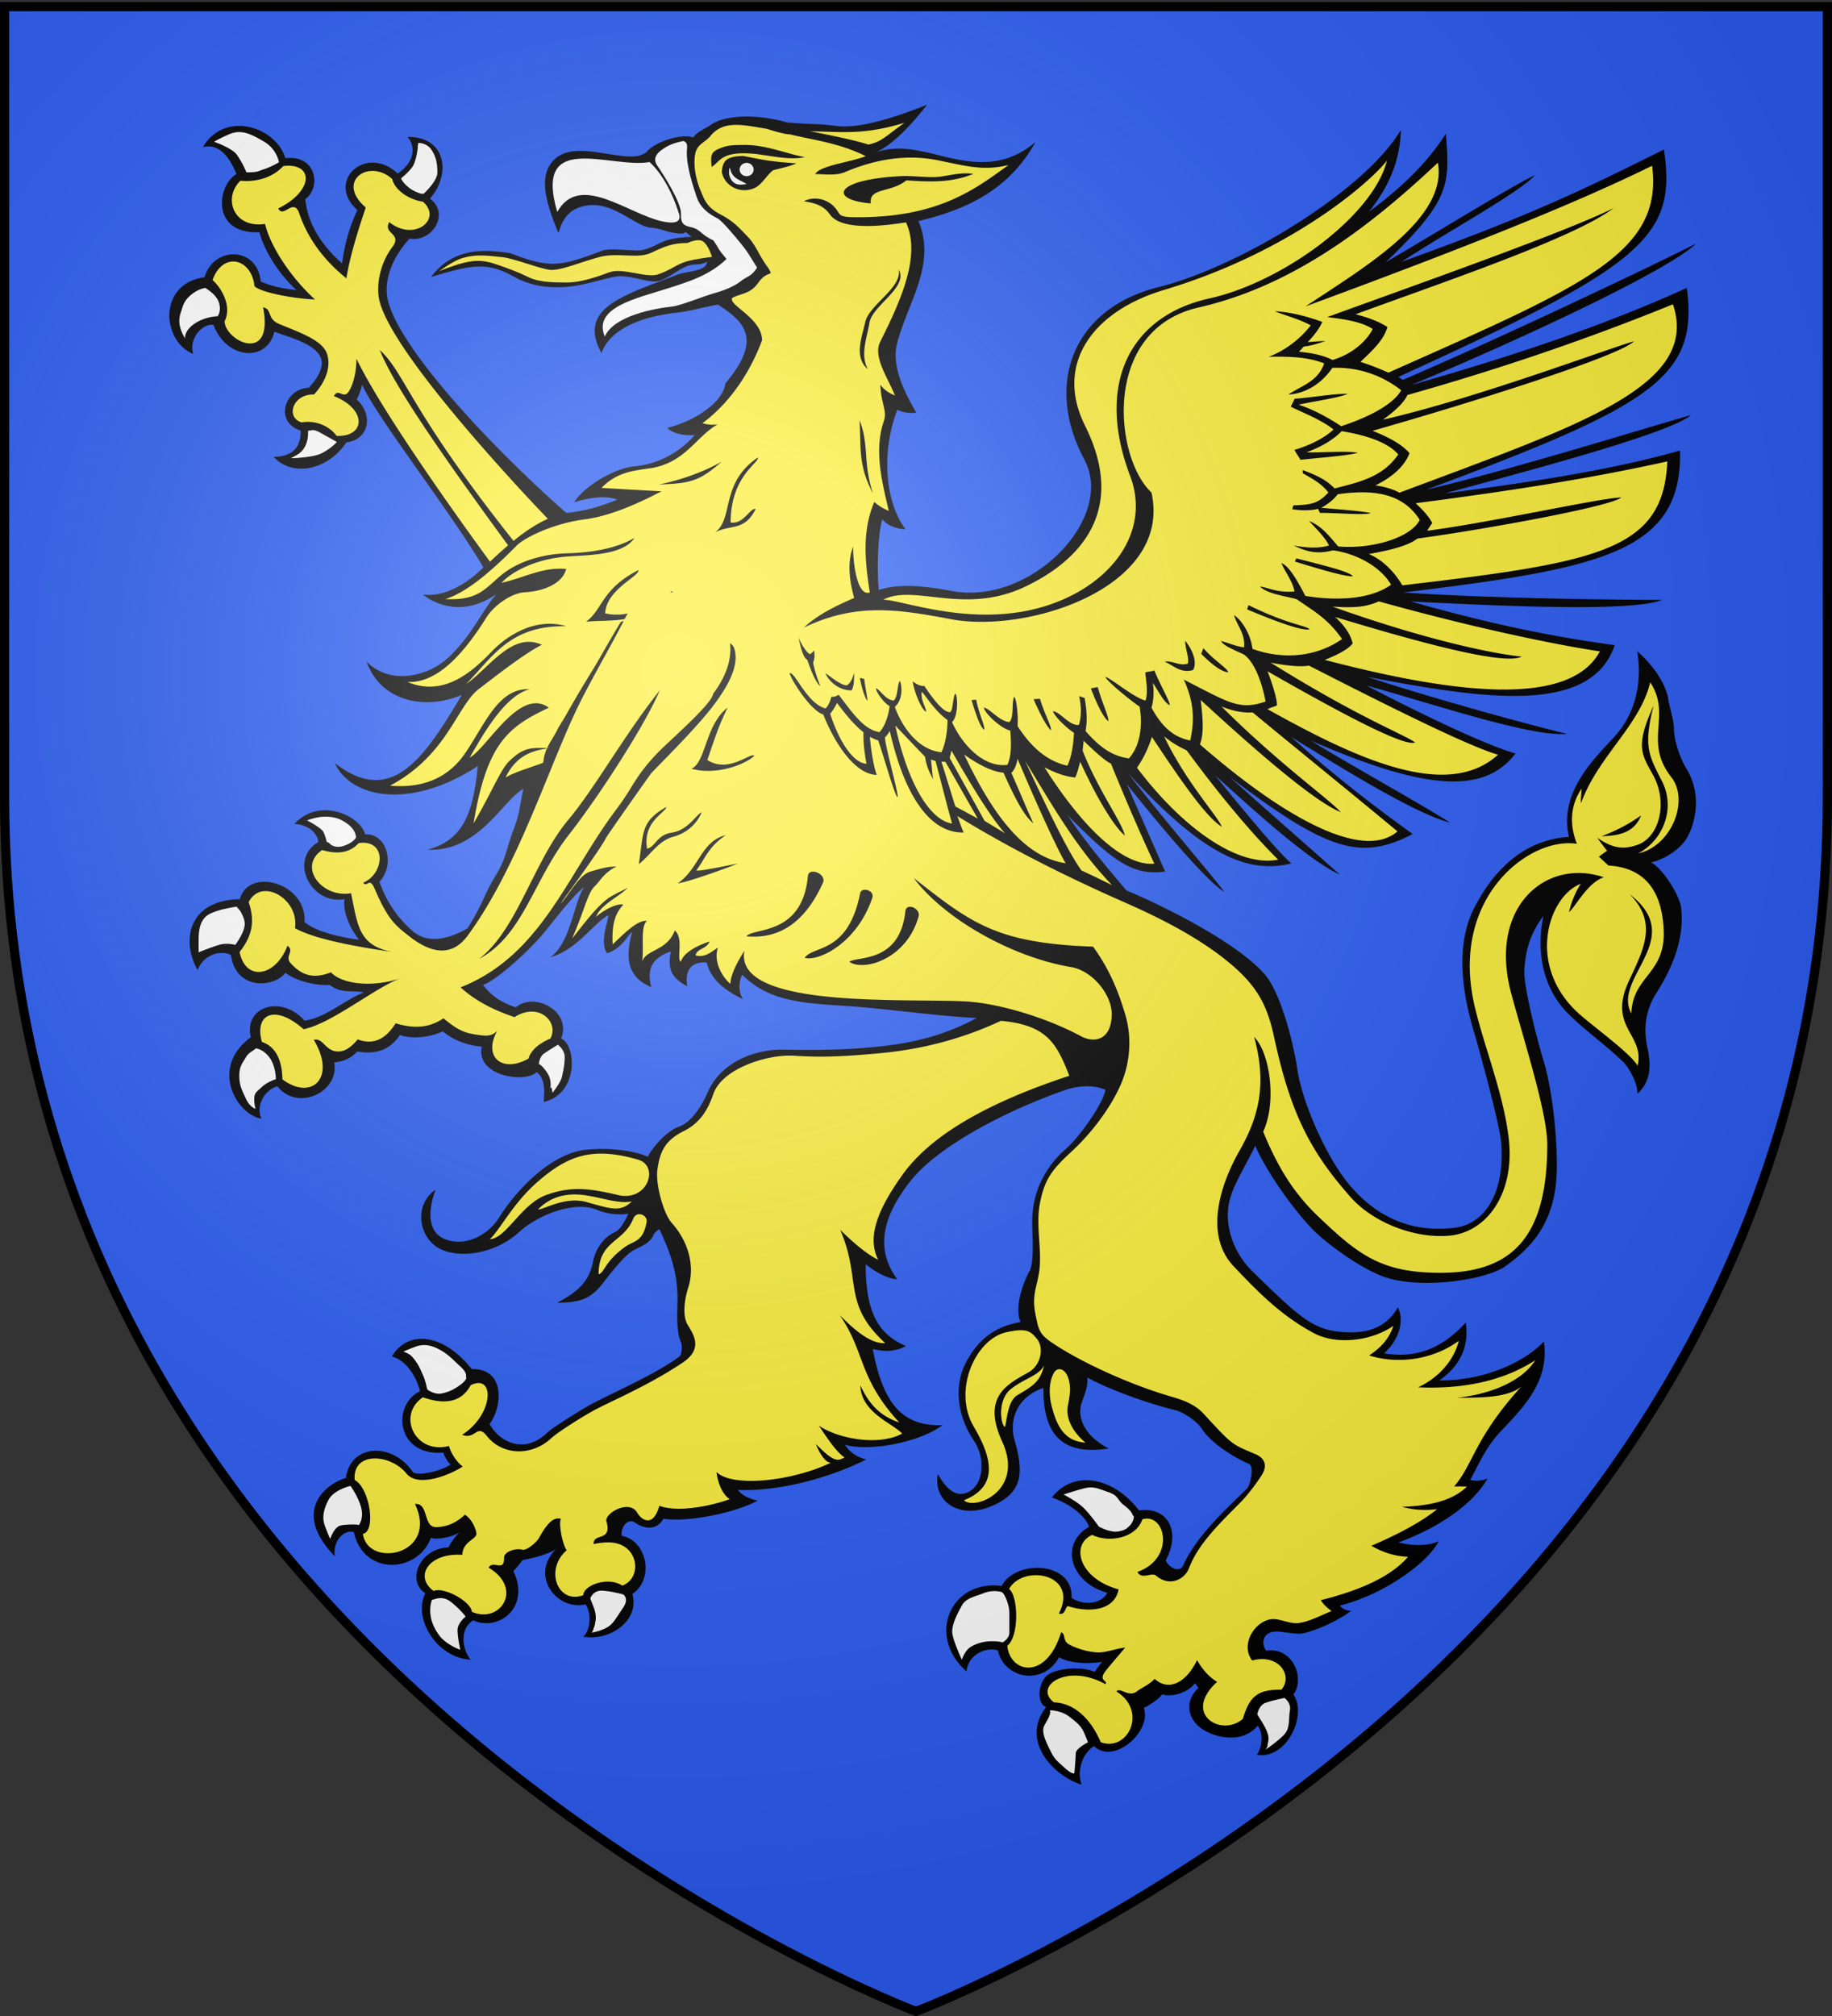 <svg xmlns="http://www.w3.org/2000/svg" xmlns:xlink="http://www.w3.org/1999/xlink" width="600" height="660" version="1.0"><rect width="100%" height="100%" fill="#333333" stroke="none"/><defs><radialGradient xlink:href="#a" id="b" cx="221.445" cy="226.331" r="300" fx="221.445" fy="226.331" gradientTransform="matrix(1.353 0 0 1.349 -77.63 -85.747)" gradientUnits="userSpaceOnUse"/><linearGradient id="a"><stop offset="0" style="stop-color:white;stop-opacity:.314"/><stop offset=".19" style="stop-color:white;stop-opacity:.251"/><stop offset=".6" style="stop-color:#6b6b6b;stop-opacity:.125"/><stop offset="1" style="stop-color:black;stop-opacity:.125"/></linearGradient></defs><g style="display:inline"><path d="M300 658.5s298.5-112.32 298.5-397.772V2.176H1.5v258.552C1.5 546.18 300 658.5 300 658.5z" style="fill:#2b5df2;fill-opacity:1;fill-rule:evenodd;stroke:none"/></g><g style="display:inline"><path d="M207.034 305.132c-1.874 6.861-2.549 14.453 6.264 18.005-1.578-5.881.263-9.55 6.445-11.647-1.513 6.697 1.25 9.201 5.327 11.415-.79-5.009 1.052-8.154 6.379-7.804 1.446 5.94 6.51 9.434 11.903 11.997-1.447-1.98-1.578-5.533-.263-7.979 3.983 4.001 8.49 6.29 13.564 7.681 6.152 1.688 13.136 2.058 21.028 2.569 11.311.699 28.87 3.261 42.22 3.902-9.47 5.067-19.07 8.037-32.355 9.376-9.536.99-18.48 1.223-31.501.99-6.248-.116-19.27 2.563-24.267 13.977-1.973 4.543-5.327 9.784-9.405 11.24-3.946 1.34-8.746 6.814-10.193 9.842-8.484-3.552-19.73-2.446-21.702-2.096-11.443 2.154-22.097 14.035-27.095 22.13-3.354 5.358-10.983 9.9-18.086 6.755-5.064-2.271-5.326-8.91-2.63-16.015-7.366 5.067-5.524 16.015 1.578 19.451 6.906 3.262 18.217 1.34 25.714-5.532 6.642-5.999 18.414-10.25 25.45-7.338 2.5 1.048 6.446 1.922 10.392 1.281-1.053 2.271-2.5 5.183-4.538 6.115-4.077 1.864-6.38 6.173-6.971 9.318-1.25 6.115-3.946 9.61-11.838 13.744 5.985-.233 10.325-.233 15.126-6.58 3.551-4.601 7.234-9.086 9.799-10.542 1.776-1.048 5.59-2.154 6.774-5.358.065-.116 1.052-1.339 1.841-1.572 2.828 6.29 6.38 13.628 5.853 25.217-.066 2.737-.263 8.794 1.184 11.706.46.932.329 4.018-.46 4.659-7.366 5.707-23.018 12.404-29.66 16.073-3.88 2.213-12.1 7.396-13.548 8.794-8.089 7.92-16.44 2.388-19.006-2.737 4.144-5.474 5.327-18.229-5.852-17.937-9.405-11.88-20.98-12.87-26.175-4.135 4.933 1.28 8.22 7.047 9.207 11.356-9.338 4.543-7.76 21.431 7.76 20.092-.394.233 1.908 4.077 2.368 3.844-3.157 2.33-11.443 4.076-12.561 2.388-6.774-9.785-20.321-9.027-21.834 2.096-4.932 1.223-18.808 9.959-3.617 25.625-.723-5.009 2.96-8.852 6.248-7.92 3.025 14.267 20.716 13.685 25.253 1.863 1.579.757 7.037-.117 9.405-1.864-1.053.932-3.486 4.135-3.618 5.009-9.733.29-13.81 11.181-7.628 15.025-4.21 8.27 3.814 21.198 14.797 21.722-2.697-3.32-3.749-9.958.855-12.87 8.089 3.727 18.94-3.96 13.153-16.19 1.052-.757 2.433-2.912 3.09-3.552 2.631-.466 8.484-1.806 10.983-3.67-8.944 8.736.263 20.442 9.602 18.17 2.301 3.611 1.183 9.086-.79 10.6 8.484 1.572 18.612-5.125 16.113-13.977 7.431-5.067 4.604-17.646-3.486-19.044-.46-2.795 1.973-5.94 4.34-4.31 4.407 2.913 7.827 1.573 9.274-1.28 7.694 1.222 23.346-1.806 30.909-5.94-2.236-.409-5.196-1.631-6.51-3.495 12.034.582 28.87-3.32 42.023-9.959-3.289-.873-5.59-2.62-6.906-4.833 8.352 2.387 24.662-.932 31.896-6.407-11.969.35-19.203-5.416-22.82-24.925 2.565.524 6.51 1.397 10.851-.99-8.944-3.786-13.219-10.949-13.153-26.79 1.184 1.107 6.38 4.776 10.325 4.95-8.747-11.822-2.433-23.586 4.406-32.263 9.405-11.764 32.028-23.237 50.77-29.76 3.618-1.222 8.813-1.863 13.022 0-.855 4.602-8.352 15.26-12.89 19.278-5.458 4.717-11.114 12.579-11.114 23.935 0 4.31.789 13.162-.921 16.248-1.841 3.203-5.064 11.59-2.894 16.54-9.667 1.689-14.534 6.988-17.756 13.045-3.946 7.221-3.354 17.122 2.5 25.857 3.616 5.3 3.287 13.453-1.053 16.307-4.67 2.97-8.09-.699-10.785-5.416-1.776 9.493 8.22 15.957 20.255 9.201 7.563-4.31 7.76-10.366 4.8-20.616-1.38-4.892-.394-13.278 9.536-16.83-.197 16.772 7.564 22.014 21.374 19.859-8.615-4.427-10.26-10.774-8.878-14.85.723-2.272 2.236-5.3 1.841-8.387 7.234 3.96 19.795 8.502 28.936 10.716 2.368.524 6.972 3.552 8.55 5.998 3.156 4.892 10.456 9.376 15.52 11.59 1.842.815.33 7.104-.592 7.978-6.708 6.697-16.375 15.142-21.044 25.333-1.052 2.388-4.67.7-5.656-1.747 4.998-9.26.92-17.646-8.747-16.365-9.14-11.764-22.03-12.812-28.541-4.193 5.721 1.922 10.85 5.824 12.166 9.551-9.865 5.824-5.985 18.345 5.985 21.606-1.513 3.145-6.906 4.717-11.706 1.689.657-12.113-18.48-12.58-22.886-3.902-16.639-2.213-24.794 16.307-11.51 27.954.461-5.3 6.117-8.095 10.26-6.872 2.039 9.318 14.863 11.764 20.058 2.213 2.696 1.864 9.142 2.33 14.008 1.573 0 .058-2.433 3.319-2.433 3.26-3.683-1.863-12.824-1.397-15.718 1.34-2.762 2.621-3.223 8.91-.131 10.192-8.55 11.065 2.433 22.48 11.64 25.391-1.644-4.367.197-10.25 4.077-12.637 6.445 6.29 19.006-4.834 16.31-12.521 1.841-.874 4.735-2.737 6.05-4.426 3.222 1.048 8.484-.583 10.72-3.67 0 .06 1.118 1.573 1.118 1.573-4.538 4.135-3.749 9.959 1.052 13.337 3.814 2.737 13.218 5.3 18.348-.99 1.842 2.504 1.644 6.697-.263 9.55 9.799 1.631 16.573-13.045 11.97-19.742 3.945-5.416-.33-15.724-8.945-14.326-1.71-2.446-1.184-6.29 3.486-6.29 1.973 0 5.721.874 7.76.699 3.157-.291 11.575-3.669 16.638-7.513-1.578.175-3.354-.932-3.683-1.689 14.337-3.61 28.674-13.918 32.357-21.082-4.012 1.864-9.47 1.398-13.22.408 10.26-3.669 23.347-10.89 29.2-20.907a9.378 9.378 0 0 1-5.721.466c2.96-5.358 4.998-10.541 9.996-15.9 7.76-8.152 16.047-16.597 14.14-29.41-7.366 7.746-21.308 12.93-34.198 12.697 5.919-4.135 9.93-10.192 8.615-18.928-7.563 8.328-15.98 11.881-26.766 10.075 4.34-3.727 6.97-10.133 4.538-15.083-3.683 6.697-9.93 8.212-15.126 8.212-12.232 0-16.178-4.135-32.356-19.801-6.38-6.115-9.996-15.9-7.3-24.576 1.381-4.601 5.327-10.95 8.089-16.715 2.696 6.64 10.983 19.16 18.48 27.08 4.011 4.31 15.652 12.988 23.675 15.841 12.166 4.31 33.737.932 39.787-3.494 7.826-5.649 16.113-13.51 16.77-30.342.395-11.647-1.578-27.837-4.209-36.631-2.499-8.095-6.774-25.391-6.379-30.109.46-5.94 1.513-11.181 6.248-17.587-2.368 11.123-.526 23.586 8.352 32.263 4.735 4.717 11.969 10.017 17.493 15.258 1.842 1.69 4.998 6.814 4.933 10.716 3.682-3.436 4.866-7.746 3.288-15.083-1.513-6.872-.33-12.813 2.893-17.821 3.815-6.057 9.47-16.423 8.155-27.896-.46-4.193-6.05-12.929-9.864-14.967 3.748-.699 9.075-3.902 11.442-7.512 2.763-4.368 5.59-14.152.198-23.063-2.5-4.134-4.143-9.783-4.143-13.161 0-2.68-1.71-8.27-1.776-9.143-.658-5.475-5.195-11.823-10.26-16.249 1.776 10.716-.854 20.674-7.233 27.721-6.182 6.93-18.612 18.112-15.126 33.08-19.137 1.164-27.95 17.645-30.515 22.304-7.3 13.104-3.946 29.934-.92 40.417 3.288 11.123 8.878 32.264 9.272 37.505 1.184 15.55-4.866 26.44-15.191 27.72-14.863 1.864-25.977-4.076-34.198-13.627-7.563-8.677-15.849-27.313-17.427-38.378-1.25-8.62-5.393-24.751-10.588-30.866-8.287-9.667-30.515-21.315-45.378-27.546-6.773-8.037-13.416-15.84-19.269-24.635 15.784 16.074 21.9 19.743 31.962 18.461 0 .059-12.496-28.478-12.496-28.536 9.997 12.463 25.977 31.74 31.896 35.176-5.26-6.93-21.636-25.8-31.37-38.67 23.61 25.683 38.341 33.079 53.336 29.352-4.67-3.611-24.99-28.77-24.99-28.828 14.401 13.045 31.106 28.07 40.839 32.496-8.681-7.745-24.333-21.373-36.105-32.03 32.488 24.693 43.076 27.43 59.977 18.752-13.35-9.609-26.963-20.15-39.721-31.74 17.953 11.066 40.642 25.043 51.953 28.013-10.193-6.523-31.5-18.17-45.574-26.847 36.433 15.84 56.491 18.053 67.014 4.193-13.877-3.902-48.666-22.13-48.666-22.189 21.834 5.999 53.927 16.89 65.567 15.783-11.64-2.796-40.971-10.716-65.567-18.694 37.683 7.163 73.327 12.812 81.153-10.367-24.201-3.261-44.785-8.095-66.685-14.268 26.964 1.281 71.683 3.61 82.205-.524-13.02-.058-55.307-.408-84.704-2.446 64.318-7.862 91.478-12.987 90.558-46.474-23.413 6.698-51.625 10.716-76.945 14.035 29.594-8.036 73.327-19.626 80.562-25.624-11.246 3.087-58.004 17.704-86.678 24.402 74.248-27.663 89.177-36.806 85.297-66.042-28.937 13.162-59.912 23.12-90.295 31.798 33.672-13.977 83.784-37.156 93.32-46.299-11.377 5.824-63.726 30.808-96.082 44.61-.46-.291-.92-.64-1.381-.99 79.904-36.398 91.28-45.6 86.94-74.427-27.423 13.685-44.325 21.78-85.888 36.747 14.337-9.492 38.407-22.537 43.668-28.361-7.892 3.727-32.948 19.218-48.929 28.536 21.11-20.208 21.11-25.333 19.73-42.106-6.511 10.25-15.455 18.345-25.254 25.625 6.576-8.212 10.259-16.656 10.522-26.848-11.772 19.918-52.874 44.843-79.443 51.482-28.41 7.105-37.223 32.264-24.202 56.432 10.26 19.102-17.427 47.813-43.338 43.038-10.26-1.922-17.69-2.388-24.004-.35-.592-6.056-.395-18.228 1.183-23.178 1.118 1.63 4.012 3.203 7.564 3.261-6.643-8.794-8.05-25.088-2.656-39.123 1.71.99 4.143 1.222 6.181.99-4.011-6.93-8.173-15.363-6.266-22.7 3.485-13.454 12.973-25.854 6.976-40.023 19.466-4.6 30.817-12.532 38.314-25.81-10.062 8.328-19.795 7.28-31.172 4.368-9.602-2.388-14.303-3.12-21.011-1.14 4.275-1.747 10.325-7.25 16.704-15.52-10.982 4.426-22.196 7.816-29.299 7-8.089-.99-6.691-.358-16.54-1.182-9.948-2.857-20.65-2.624-25.45 1.104-.724.582-4.275 2.025-5.262 3.806-4.017-1.402-12.214 1.384-15.093 4.476-.065.524-2.236 1.397-2.696 1.514-7.308 1.609-21.451-5.35-27.994 1.492-4.963 5.191-2.611 13.742 1.632 23.864 1.252-4.735 3.492-7.795 8.32-8.889 9.42-2.132 16.508 6.766 22.185 7.119 3.091.175 5.27 1.669 9.257 1.897 3.19.183-.03-1.922 3.85 1.065-10.478.393-10.078 2.774-15.966 4.269-2.575.653-10.462-.837-13.44.294-13.511 5.13-17.05 5.834-29.925.804-8.454-1.328-18.768-1.964-25.993 7.755 12.627-3.785 18.04-5.153 26.852-.203 5.858 3.238 12.494 4.396 20.867 3.037 4.129-.67 11.3-2.909 13.553-3.044 3.846-.23 7.896 1.476 11.584 1.684 3.396.192 6.89-3.215 10.297-4.725 3.489-1.546 3.94-.088 7.178-1.713 0 3.144-6.65 3.053-9.587 4.195-17.553 6.823-33.059 10.812-24.974 25.717 2.618-7.282 11.563-11.717 24.33-13.203 5.529-.643 9.532-2.024 13.837-2.676 8.458 5.474 14.85 11.096 2.407 25.799-.592 5.824-9.33 12.12-18.997 14.565 2.104 2.155 6.182 2.563 8.944 2.33-4.34 5.124-11.509 9.55-19.73 10.25-6.313.524-16.309 6.347-19.729 11.763 3.552-1.164 9.8-2.504 14.14-.873-5.525 2.213-10.062 3.669-16.705 4.368-24.464-21.49-55.242-54.278-58.53-70.06-1.447-7.105 2.5-14.792 7.234-19.8 7.103 1.455 13.416-8.038 6.642-13.046 6.972-7.978 5.393-20.325-7.365-20.208 2.828 3.203 2.302 8.328-3.223 11.997-10.325-9.726-23.74 2.504-13.218 11.938-1.973 4.601-3.749 8.794-4.998 17.471-4.999-4.426-11.115-11.472-12.035-21.023 5.26-3.844 3.748-14.618-6.511-13.395-3.288-10.599-20.058-15.608-27.029-3.61 4.472-1.224 8.286 1.98 10.983 8.793-6.314 3.67-8.484 19.743 7.563 19.044 1.118 4.834 5.59 13.045 12.166 18.985-4.406-.582-7.497-1.048-11.772-2.853C84.4 80.81 70.13 80.288 66.972 90.77c-15.455 2.097-13.942 21.024-3.683 25.1-1.578-5.066 3.091-10.133 6.642-9.492 4.275 11.414 17.56 12.288 19.927 2.213 3.486 1.456 14.074 3.843 15.389 9.085.657 2.504-.92 5.94-4.143 9.26-7.958.349-11.378 11.24-2.63 14.035.065 5.649-2.697 8.444-8.813 8.619 5.787 6.406 17.361 4.775 23.807-4.776 7.365-.873 8.943-8.91 3.354-14.035.723-1.514 1.38-2.912 1.775-4.892 4.538 10.483 28.805 41.349 39.722 59.868-4.67 4.66-12.101 9.843-19.795 8.91 4.472 3.553 13.679 7.106 23.938-.116-4.8 5.94-8.155 13.628-15.323 20.442-6.38 6.173-18.875 9.784-27.095 1.63 5.064 13.86 20.321 15.666 31.238 10.832-12.364 20.733-22.952 36.865-41.629 22.364 5.13 11.24 24.399 15.607 46.824.99-1.512 15.49-4.8 24.226-16.44 27.371 16.966.757 24.727-16.48 31.369-19.859-1.754 8.218-.822 6.22-2.962 12.657-2.706 6.867-2.624 9.988-5.932 15.37-4.315 7.022-3.881 8.743-9.389 17.573-6.97 3.96-13.481 5.009-18.282.64-3.42-3.086-7.695-7.803-10.588-15.84 5.392-5.882 2.302-16.015-4.67-15.55-1.578-6.172-14.994-12.345-23.149-3.435 4.078.174 7.498 2.679 7.826 5.94-9.798 5.707-2.564 20.616 8.55 18.694-.592 4.892 2.302 10.075 4.735 13.278-5.853-.815-13.613-2.387-17.822-5.765.855-12.812-18.283-18.17-21.176-7.513-17.56.408-19.006 14.327-13.81 23.179 1.972-5.183 7.628-6.581 10.916-4.892 1.513 11.531 13.942 10.832 17.822 5.824 3.88 2.911 10.325 4.251 14.534 3.96 3.88 3.028 7.431 1.63 11.18 2.446-5.985 2.271-12.627 8.386-19.466 9.26-7.695-8.678-19.993-4.485-17.56 5.415-13.744 10.076-4.537 25.45 3.486 26.673-1.973-3.785.79-9.434 5.195-10.599 6.708 8.445 20.453 1.747 18.612-7.804 3.156-.407 5.327-1.223 7.563-3.61 6.773 1.164 10.785-.816 14.008-5.417 3.88 1.573 10.127.7 14.007-1.164 3.42 3.028 8.55 4.717 12.759 5.008-2.105 9.726 14.336 12.055 17.953 8.328 4.275 3.145 1.447 11.24 2.762 9.667 11.049-2.911 10.26-18.46 5.262-20.674 3.617-8.91-8.813-15.375-14.797-10.191-3.683-1.165-7.432-2.97-10.786-7.338 3.997-1.268 13.952-10.095 19.25-16.226 2.427-2.81 10.32-13.284 13.923-15.803-3.297 4.185-4.378 18.477-11.197 23.014 8.704-2.496 13.77-10.62 18.984-13.813.697.08-3.182 9.085-.269 12.456 5.187-1.724 6.836-6.306 8.156-6.935z" style="fill:#000"/><path d="M296.216 40.199c-13.728 4.176-21.195 2.898-30.833 2.782 5.985 1.164 14.492 2.881 19.013 4.354 4.406-.932 5.77-2.81 11.82-7.136zm-55.774.695c-3.103.111-5.71 1.07-7.88 3.75-1.71 2.038-4.39 2.579-4.916 5.956-.658 4.252.528 8.827 1.843 11.914 1.118 2.679 2.015 5.376 6.29 7.59 4.472 2.329 6.195 4.36 9.145 7.438 2.814 2.934 3.487 5.912 6.76 10.28 1.825 3.174-.133.162-3.47 4.899-2.531 3.59-5.756 3.351-8.387 4.807-1.512 2.326 9.732 6.56 9.76 13.88-5.386 14.353-13.666 22.87-19.52 27.122 1.71.582 3.41.626 4.989.393-6.905 3.785-10.65 12.704-22.158 14.393-5.985.815-11.104 1.46-15.905 6.41 6.577.408 13.154.77 19.664 1.119-6.642 3.436-16.184 8.027-25.194 9.192-10.588 1.398-19.731 6.053-22.23 8.557-6.774 6.872-15.795 15.266-23.423 17.538 10.851.524 12.887-3.324 18.543-7.983 5.13-4.193 13.05-6.752 21.074-6.985 7.957-.233 16.097-1.41 22.41-5.08-3.748 5.65-14.545 5.584-21.977 6.108-10.785.815-18.393 5.124-21.615 8.618 7.102-1.514 13.487-5.293 21.182-4.536-1.316 5.3-8.515 7.387-13.447 7.62-4.472.175-10.254 4.383-12.688 8.285-7.168 11.415-15.884 21.6-25.88 21.075 12.232 5.125 21.555-3.667 27.869-10.19 6.51-6.639 15.662-10.663 24.146-8.043-18.546-.35-24.164 10.19-32.713 18.868 7.366-5.008 14.961-17.274 24.76-12.79-6.247 3.087-17.374 12.033-20.531 14.363-7.3 5.474-10.267 21.673-29.207 31.749 12.364 1.106 19.934-3.852 24.472-10.432 6.576-9.493 10.929-21.66 21.254-21.136-8.22 2.096-15.419 15.096-19.628 22.375 5.722-3.086 16.382-23.316 25.917-16.328-13.218 6.232-20.311 11.476-24.652 37.857 6.182-10.54 8.795-17.647 11.82-20.5 4.199-3.996 6.556-4.409 12.254-4.113.964-2.083 2.334-3.844 3.76-6.833 3.77-5.964 3.209-5.862 11.35-19.05 1.952-3.162 3.762-6.682 8.964-15.33 1.211-2.014 35.131 2.858 37.123 8.315 2.154 5.904-2.515 13.442-7.05 19.352-6.142 8.007-19.403 20.883-20.169 21.922-.757 1.026-14.112 19.915-14.64 20.954-2.131 4.203-14.27 20.54-14.928 21.56 2.828-2.854 6.04-9.414 9.724-10.463 4.603-1.34 5.738-1.622 8.602-1.693-4.168 2.091-5.24 4.654-7.265 6.622-2.182 2.12-3.357 8.11-7.266 16.933 2.92-3.495 8.44-11.275 12.796-13.758 3.592-2.048 4.227-2.034 5.386-2.903-1.748 2.414-8.836 5.444-10.374 9.615 2.216-2.038 6.83-4.576 8.965-4.021-2.862 3.072-3.808 6.78-3.507 13.032 4.434-4.247 8.255-7.991 11.206-7.71-2.14 1.956-.938 8.23-1.518 13.334 1.183-4.018 8.164-3.434 10.663-10.19 3.025 2.505.475 9.26 1.988 10.25.723-2.503 4.107-4.904 9.434-6.651-1.052 2.562-4.262 2.294-4.59 4.565 3.42.932 5.789-1.81 7.301-2.51-1.578 4.543 1.454 9.669 4.085 11.823 0-3.145 2.75-7.943 4.59-10.855-3.682 19.51 54.922 15.38 73.27 16.66 10.654.758 25.857 5.37 36.906 11.31 4.011 2.213 9.99 1.746 10.12-7.106.067-6.464-6.324-14.317-13.229-15.482-20.058-3.377-42.016-16.25-51.617-29.178 18.677 14.617 26.908 21.36 58.738 22.466 5.458 7.57 8.325 14.695 10.627 22.557 1.973 6.814 1.582 14.592-1.048 21.347-3.42 8.62-10.459 17.547-16.772 23.313-6.445 5.94-8.717 9.127-10.23 16.872-1.184 6.115.168 12.697.036 18.929-.131 7.396-2.994 9.843-1.482 17.356 1.118 5.649 1.347 6.66 6.543 10.039 9.207 5.998 24.696 13.09 38.243 16.993 4.67 1.34 7.803 2.854 10.302 5.533 9.339 10.133 9.018 9.892 16.844 13.153 3.091 1.282 4.208 3.722 2.17 6.925-1.71 2.679-4.554 6.465-6.724 8.678-6.445 6.58-13.94 13.473-17.098 21.8-1.315 3.495-6.24 6.35-10.844 2.39-1.315-1.165-4.72 1.499-6.036-1.18 12.495-4.426 9.255-19.448 1.626-17.235-2.038 6.115-10.856 7.847-16.446 5.11-7.103 3.145-4.514 14.23 8.639 17.84-1.381 7.338-10.324 7.514-16.375 5.533-1.183-.349-.813 3.088-3.18 2.39 6.707-13.104-11.765-16.255-16.303-8.044 3.025 2.213 3.368 15.48-.578 18.566.855 8.968 12.737 11.544 17.603-4.354 1.644.349.285 2.74 2.784 4.021 2.565 1.34 5.975 2.335 9 2.51 2.762.174 6.324-1.281 9.218-1.573-1.973 2.388-4.63 5.353-6.47 7.741-2.565 3.32 1.081 3.01-.037 4.233-12.495-6.988-23.684.716-16.844 5.957 6.38.233 11.906 4.996 15.326 13.032 8.747 3.378 15.59-10.077 5.133-16.6 1.183-1.514 4.056 2.096 6.687 0 1.644-1.281 3.883-2.074 5.856-4.112 4.538 4.135 10.263 1.374 13.88-6.138 1.842 3.203 4.014 5.591 6.579 7.105-11.575 10.541 1.45 18.24 8.422 12.125 2.236-7.57 4.987-9.613 12.615-9.554 3.946-4.485-.796-11.943-9.542-9.555-3.815-4.834.269-12.114 5.53-13.395 3.091-.757 6.537 1.584 9.76 1.118 3.616-.524 7.28-2.56 10.699-3.9-1.052-.757-2.622-2.054-3.542-3.568 12.692-3.203 22.87-7.573 28.592-14.212-4.078-.116-8.091-1.327-12.037-3.598 10.062-4.31 16.976-8.277 21.58-12.004-4.538.582-8.28.118-11.568-.756 8.813-.291 16.424-1.846 21.29-6.622-1.446-.058-2.81-.06-4.192-.06 6.182-6.989 6.69-15.856 22.013-32.687-4.67 3.902-14.336 3.573-21.11 3.69 12.233-1.34 21.785-6.018 25.665-12.307-9.996 6.522-23.095 9.558-38.352 8.86 6.445-2.971 11.724-8.63 13.302-15.21-8.286 6.115-19.75 7.806-29.351 4.777 3.485-2.27 6.601-5.366 7.916-9.676-7.365 5.125-18.821 6.233-25.99 2.39-10.85-5.766-18.541-13.735-26.17-21.772-9.864-10.25-4.608-26.735 1.772-37.917 6.05-10.657 9.213-21.297 4.807-37.313 5.261 5.3 7.436 21.531 2.964 31.024 4.604 11.181 9.652 19.68 17.676 27.425 13.481 12.87 20.965 19.01 41.352 18.777 23.543-.291 34.014-12.997 34.014-42 0-10.365-7.378-33.07-11.784-49.376-7.694-28.479 11.453-44.505 30.327-38.1-5.393 1.69-9.581 10.147-11.422 11.37.723-3.029 1.96-6.31 3.867-9.222-10.785 4.018-18.41 27.608.398 43.39 5.787 4.892 15.916 12.303 18.218 16.146 2.367-10.482-10.018-12.534-2.783-27.908 4.603-9.96 9.548-18.866.144-28.242 19.072 14.618-5.866 27.36.579 39.067.394-12.289 11.117-12.853 10.59-27.063-.526-14.85-7.814-20.795-18.073-21.377-1.052-.932-2.092-1.913-3.145-2.903a94.137 94.137 0 0 1 2.675-1.935 108.417 108.417 0 0 1-3.217-4.264c4.8 3.32 8.363 4.045 13.23 2.298 7.168-2.562 9.993-13.86 5.06-22.829-4.077-7.28-5.672-9.695.181-22.799-3.354 13.278-1.695 16.204 2.711 24.765 4.604 8.968.384 19.396-7.771 23.706 10.982-2.446 16.828-17.405 10.844-24.976-9.273-11.823.264-20.222-6.904-31.054-3.354 14.152-17.14 24.236-22.664 39.61-.132-1.571.115-3.146.18-4.777-4.011 5.882-3.754 12.403-1.518 18.052-15.323-2.446-41.353 17.186-33.725 52.129 2.894 13.103 9.61 29.153 11.387 44.237 2.104 17.704-6.906 30.882-19.664 31.93-11.64.932-25.003-4.546-32.17-12.7-13.154-14.85-19.651-27.496-24.978-52.189-2.5-11.705-6.243-18.214-18.146-27.183-9.47-7.047-20.724-12.643-31.773-17.477-18.48-8.153-37.154-17.54-53.859-27.848.527 1.339 1.505 4.275 2.097 5.382-9.799.29-18.826-9.558-24.218-33.261-.395.815-1.292 2.023-1.555 1.965-.263 2.039 4.581 18.872 4.121 19.745-.92-.408-4.257-12.511-6.362-18.626-.92-.175-1.921-.77-2.71-1.119.065 1.398.86 8.759 2.24 12.428-7.957-.117-14.798-12.698-17.495-19.745-4.537-1.456-11.186-12.528-10.988-13.577 1.71-.407 5.727 10.067 11.711 11.581.855-.757 1.587-2.442 1.916-3.84.855.175 1.662-.227 2.386-.635 3.88 4.95 8.083 11.575 13.41 12.216 1.776-2.038 2.83-5.119 3.29-8.497-1.974-1.048-4.74-4.994-4.41-5.926 1.907 1.397 3.278 3.88 5.71 4.112 1.448-1.106 1.17-5.392 2.025-6.44.526.757 1.399 5.817-1.627 8.496 2.631 7.338 8.152 14.206 15.254 14.847 1.25-2.621 1.988-6.593 1.988-10.553-4.274-2.97-7.633-8.726-8.422-9.192-.46 2.504 1.446 5.306 1.446 6.47-1.315-.29-3.884-6.074-4.41-9.917 1.184.873 2.349 1.598 3.796 1.481 2.17 3.203 5.814 8.501 8.313 8.618 1.184-.175.989-5.204 1.844-6.078.79.466 1.02 7.536-1.085 9.283 3.223 7.222 10.153 14.962 18.11 14.03 1.513-3.028 1.239-7.521.976-11.248-2.565-.408-8.15-5.228-8.675-7.499 2.038.291 4.93 4.398 8.35 4.747 1.644-1.456.67-6.566 1.59-8.254.79.349 1.384 6.468 1.12 9.555 4.341 6.697 9.397 11.399 16.303 12.971 1.447-3.028 1.971-7.037 2.169-10.764-3.223-2.155-6.832-6-6.832-7.106 2.565.466 5.2 4.769 8.422 4.536.92-2.796.832-6.054.108-9.374.527 0 1.18.484 1.772.484.657 3.669.982 7.1.325 10.885 4.011 4.543 8.09 8.135 14.206 8.95 3.682-4.134 4.558-10.643 3.506-16.932-3.946-2.737-10.584-8.28-11.242-9.737 1.842.35 9.146 6.693 13.158 7.741.92-2.504.19-6.688-.073-9.192.79-.35 2.11-.288 2.964-.695 1.579 4.018 4.966 9.971 5.097 11.369-1.841-.64-3.988-4.958-5.567-7.287.395 2.911.254 5.804-.47 8.133 2.828 5.067 6.309 9.512 12.688 10.735 1.184-5.358 1.718-11.657-2.096-19.927 14.6 7.396 18.103 10.195 26.784 7.166-1.118-5.881-3.389-12.59-6.94-15.27-.723-.582-7.035-2.788-7.627-4.535 2.433.583 5.02 1.823 7.519 2.056.46-4.426-2.303-7.116-3.29-10.552 3.026 2.038 5.576 6.931 6.037 11.066 9.864 3.553 20.67 2.794 29.35-3.205-4.734-6.814-9.407-9.212-14.602-12.88-1.184-.816-9.623-1.557-12.254-4.294 2.104.058 5.49 2.154 11.278 1.572-.592-3.261-2.986-6.224-4.302-9.253 2.63.816 5.805 6.802 7.844 10.704 9.667 1.63 21.181 1.35 28.086-3.658-3.617-6.115-11.516-10.2-19.013-11.249-4.933 1.281-8.235.641-12.905-1.572 4.012.699 8.016 1.048 11.567 0-1.118-2.563-4.336-5.655-6.506-8.043 4.077 1.689 6.32 4.56 9.543 8.345 10.193.932 23.424-2.446 26.712-8.678-5.787-9.143-15.91-9.978-26.893-8.406-1.25 1.806-3.508 3.397-5.35 4.445 4.735.408 13.695 1.083 16.194 1.724-2.17.757-11.17-.12-16.627-.06-.264-.525-.418-.749-.615-1.331-2.565.64-5.667.587-8.494.12.131-.407.265-.803.397-1.27 5.853-.174 8.105-.591 11.459-4.202-2.368-3.087-5.39-4.542-8.35-6.29-.066-.349-.072-.708-.072-1.058 3.682 1.398 7.487 2.873 10.446 6.017 8.483-2.154 15.859-3.847 20.857-11.127-3.815-4.484-12.099-6.571-18.544-7.62-3.156 3.262-7.548 5.469-11.494 6.925 5.524.116 13.55-.548 16.772.15-3.026.933-12.447 1.6-18.76 2.299-.592-1.107-1.426-2.101-1.952-3.266 4.472-1.281 9.507-3.624 12.796-6.652-4.21-3.261-9.123-5.109-13.99-7.438.264-.815.93-1.757 1.194-2.63 5.918-.409 13.345-1.806 17.422-1.573-3.485 1.398-10.853 2.343-16.049 3.507 5.064 1.69 9.774 4.308 13.917 7.046 6.84-2.213 16.639-6.405 19.664-11.763-6.577-5.124-14.335-7.638-22.556-7.347-3.025 4.542-8.27 8.447-14.386 8.738 4.143-2.853 9.672-4.191 11.711-10.19-5.787-2.271-12.03-2.235-18.146-2.177 5.459-2.038 10.514-6.03 13.736-10.28-3.683-2.039-7.903-3.054-11.784-4.627 5.262.292 10.647 1.703 15.58 3.508-1.053 2.388-3.127 4.903-4.772 6.592 1.645-.059 4.14-.36 5.784-.303-2.302.7-4.681 1.58-7.049 1.754-.526.524-1.1 1.227-1.626 1.693 3.748.408 7.539.974 11.024 2.722 5.656-1.69 10.659-5.412 13.158-10.13-3.683-2.446-9.536-3.26-14.929-3.9 31.04-11.298 77.258-27.555 93.765-35.65-13.153 9.9-56.555 24.462-84.44 34.712 3.486.932 7.517 2.223 10.411 4.203-1.381 4.66-5.334 7.964-8.82 11.4 3.223.99 6.055 2.168 9.146 3.507 63.857-28.42 90.103-39.078 86.354-67.731-25.253 12.463-61.678 26.95-113.5 46.051 19.663-13.045 46.627-28.879 43.34-47.049-22.887 21.548-48.02 40.482-78.403 47.412-31.83 7.28-27.565 49.267-15.398 60.565 6.905 31.04-40.432 46.289-65.751 41.455-17.691-3.32-31.108-5.344-48.076 2.752 4.473-4.194 10.594-7.172 16.447-9.676-1.38-5.242-2.43-11.165-.325-16.873-.066 5.416 1.315 16.514 5.458 15.058-1.513-9.725-2.661-20.023 1.482-29.632 1.25 1.165 3.025 2.262 4.735 2.903-2.302-9.784-4.849-19.838-1.626-29.33 1.184-3.67-.924-5.48-1.12-11.944 1.249 1.747 2.893 2.722 4.734 3.538-1.972-5.358-7.302-12.566-4.807-17.568 6.707-13.447 13.46-28.166 8.458-39.127-6.313.99-20.959 3.021-24.905-2.57-1.907-2.795-4.782-3.8-8.53-4.324 2.959-1.689 8.334-1.158 11.097 3.326.723 1.107.815 1.817 5.024 1.875 27.62.408 39.846-9.105 50.895-17.084-8.287 2.038-14.036.291-23.243-1.572-10.325-2.039-20.511-.29-30.508 3.96-2.893 1.165-6.452.575-9.542.575 1.25-2.737 12.113-4.002 16.519-5.866-8.84-4.444-18.403-5.488-24.797-7.136-1.644.059-6.299-1.376-7.482-1.784-4.136-.687-7.706-1.411-10.808-1.3zm-61.269 204.04c-.024.052-.049.1-.072.151.295-.037.598-.092.904-.12-.3-.018-.55-.016-.832-.03zm-.072.151c-6.696.838-10.784 3.805-13.555 9.495 2.791-1.781 8.994-3.56 12.362-4.868.2-1.913.613-3.336 1.193-4.627zm63.871-197.63c1.121-.021 2.513.019 4.338.182 6.313.824 11.022 2.827 16.266 3.81-4.406.915-8.898-.03-15.869-1.028-11.443-1.154-11.645 2.276-14.604 4.234-.48-3.974-.156-4.95 2.676-6.079 2.52-1.004 3.83-1.053 7.193-1.118zm.434 3.599c7.147 1.42 9.07 1.847 17.423 2.419-2.236 1.048-5.433 1.681-7.664 2.268-2.174 1.732-3.605 4.72-6.108 5.835-4.433 1.975-9.747-.475-10.664-5.291.34-4.057 1.883-5.057 7.013-5.231zm210.844 1.451c-4.275 5.94-30.312 29.64-73.125 42.453-23.215 6.93-35.835 24.18-25.773 44.388 13.876 27.838-1.7 44.078-19.194 52.522-20.19 9.842-36.593-.883-46.918 4.475 5.721-.058 26.313 8.162 48.147 3.387 24.201-5.3 40.247-24.104 32.75-43.905-11.444-30.166-.06-52.35 25.916-58.115 24.07-5.3 53.856-27.21 58.197-45.205zM315.555 56.77c.494-.022.976-.018 1.482 0 .577.02 1.143.063 1.735.15-6.906 2.854-13.75 2.7-21.905 2.117-5.261 4.194-12.333 2.318-11.676 7.56-13.81-1.165-12.255-7.902 10.302-8.95 3.091-.117 7.195.39 10.483.332 2.92-.044 6.12-1.056 9.579-1.21zm-21.218 31.507c3.288 5.707-8.659 11.765-9.58 17.356-.789 4.95-3.136 10.58-.505 15.24-4.67-3.903-1.986-10.413-.868-15.422 1.25-5.707 12.136-11.234 10.953-17.174zm253.569 11.339c-27.424 11.181-56.294 21.045-87.005 29.723-.855 2.387-4.868 5.918-8.025 8.073 30.844-7.047 74.707-23.633 82.27-25.671-4.867 4.95-55.117 20.622-85.632 29.3 5.064 1.98 9.676 4.405 12.11 7.317-1.71 4.542-6.04 8.048-11.17 10.553 2.696.35 5.71 1.165 7.88 2.388 59.254-22.246 98.516-34.894 89.572-61.683zm-266.401 37.977c3.222 8.095 1.055 13.99 4.41 23.948-5.065-9.492-3.819-15.445-4.41-23.948zm-33.292 12.186c.46 1.806-8.862 5.999-8.928 21.257 4.275.757 6.364-4.909 8.205-4.385-3.748 7.455-8.208 4.885-13.338 7.68 6.314-4.6 1.566-16.05 14.061-24.552zm297.85 1.27c-26.57 5.94-54.663 10.087-82.415 13.697 2.038 1.922 4.238 4.114 5.422 6.501a34.73 34.73 0 0 0-1.663 2.51c21.11-2.737 57.4-10.885 63.582-10.885-3.485 2.912-43.453 10.252-66.799 13.455-3.157 2.446-9.095 3.827-15.868 5.05 4.669 1.98 8.453 5.999 10.952 10.25 64.58-7.57 85.539-11.46 86.788-40.578zm-309.742.12c-7.234 6.349-10.134 7.09-20.459 7.44 7.234-1.515 14.212-3.945 20.46-7.44zm188.216 31.629c11.246 2.853 17.557 4.468 18.543 5.866-1.71.175-7.833-1.344-19.013-4.838.197-.35.338-.679.47-1.028zm-215.434 3.84c.263 2.155-10.39 6.173-10.917 14.151 11.312 2.68 20.383-7.863 22.158-7.106-8.944 11.357-21.308 8.956-28.411 9.888 5.524-4.135 5.135-10.818 17.17-16.933zm242.472 10.25c-3.683 1.573-6.997 2.276-15.218 1.694 33.737 11.997 55.254 15.776 62.028 16.358-5.327 2.912-31.494-3.973-61.088-12.941 2.762 2.562 4.922 5.356 5.711 8.617-1.447 2.155-6.186 4.248-9.145 5.413 43.799 11.472 80.38 15.33 90.114-2.782-16.704-2.504-43.729-8.38-72.402-16.359zm-42.69 1.21c13.22 6.523 19.135 6.699 19.99 7.922-1.908.64-9.674-1.989-20.46-6.531.198-.466.34-.925.47-1.391zm-147.37 10.674c1.053 2.33 2.438 4.597 3.687 5.412.526-.233.98-.657 1.374-1.24.329 1.456.237 2.797-.29 3.961.527 2.738 1.466 5.353 2.386 7.741-1.315-1.106-2.62-3.784-4.265-8.617-1.447-.757-2.168-4.229-2.892-7.257zm126.658 1.028c2.434 2.912 4.014 7.109 2.567 9.555-4.143 1.164-6.33-1.499-9.29-2.722 2.368-.524 4.727 1.509 7.555.635.592-1.747-.897-5.022-.832-7.468zm5.929 2.388c3.616 4.135 8.067 6.7 8.133 7.923-2.236-.233-5.269-2.495-8.82-6.048.263-.64.49-1.292.687-1.875zm22.013 4.717c28.279 17.705 43.603 23.477 47.352 26.156-3.42 1.456-22.877-8.724-48.328-23.283 1.578 4.135 3.138 9.03 3.072 11.127-.789.466-2.217.746-3.072 1.27 29.133 16.249 58.77 30.049 75.474 14.907-9.075-2.62-32.785-14.27-61.92-29.179-2.63.525-7.909-.008-12.578-.998zm-136.382 3.387c0 2.271-.006 4.2-.795 5.715-3.683.116-7.258-2.451-8.639-5.655 2.63 1.864 5.273 4.022 7.049 4.022 1.446-.874 1.925-2.684 2.385-4.082zm1.88 1.633c.46.116.95.244 1.41.302.263 2.388 1.114 6.092 1.048 7.257-.987-1.456-1.8-4.123-2.458-7.56zm77.896 3.024c1.644 5.707 3.733 9.904 3.47 11.127-1.447-.99-3.475-4.88-5.711-10.704.79-.175 1.518-.307 2.241-.423zm-18.905 3.84c1.447 4.892 3.746 8.855 3.615 10.31-1.381-1.164-3.475-5.065-5.711-10.19.723-.058 1.439-.12 2.096-.12zm-20.892.302c.92 4.717 2.74 8.08 2.674 9.827-1.118-.582-2.417-3.824-4.193-9.706.526-.058 1.058-.121 1.519-.121zm73.522.06c.658 5.65 1.194 10.876-.253 14.545 29.923 26.032 54.115 37.684 64.703 28.483-15.85-13.162-31.576-25.842-47.425-38.945-2.696.174-5.984-.247-10.193-1.936 18.545 18.52 35.194 30.282 39.074 34.592-8.22-3.262-26.243-18.627-45.906-36.738zm-119.103.968c-.724 1.514-1.518 2.695-2.242 3.568 3.026 9.202 7.487 16.067 11.893 16.358-.592-3.203-1.108-6.933-.976-10.31-2.63-2.097-5.124-4.84-8.675-9.616zm-35.858 1.542c-3.01 6.494-3.13 7.049-6.615 17.145 6.971 4.542 14.15-2.642 15.399-1.361-2.96 2.737-12.186 6.505-20.604 4.233 4.8-2.154 4.423-14.205 11.82-20.017zm54.943 5.866c4.603 21.024 12.2 31.208 18.58 32.082-1.842-6.698-3.61-13.743-5.386-20.44-.527-.292-1.029-.225-1.555-.575.329 1.98.43 4.611.76 6.592-1.25-2.563-2.084-3.858-2.676-7.469-2.63-2.737-7.092-7.394-9.723-10.19zm88.053 3.568c7.103 14.85 17.1 25.554 18.941 29.572-4.998-2.853-13.548-15.21-22.953-29.42-1.447 4.542-3.17 7.594-4.88 10.099 14.468 19.16 32.685 32.706 46.232 30.086-9.01-8.91-19.67-21.764-29.93-35.74-1.71-.874-4.187-1.976-7.41-4.597zm-26.387 1.391c-.065.932-.193 2.332-.325 3.205 4.8 12.463 13.282 24.15 13.808 27.818-3.617-3.028-9.276-12.453-14.603-24.16-.395 1.573-.969 3.949-1.627 5.171-3.485-.29-7.06-1.725-10.085-3.356 12.1 19.16 25.612 32.558 36.002 31.568-3.682-7.804-8.813-19.47-14.205-32.747-2.105-.932-6.203-4.82-8.965-7.499zm-43.267 3.266-.579 2.388 11.423 20.592 6.723 4.082c-4.538-4.95-10.925-15.473-17.567-27.062zm4.157 1.27c8.483 17.762 18.72 33.492 33.255 35.589-2.368-3.786-9.316-18.824-15.76-34.198-.264 1.514-.877 3.606-2.06 4.596 2.433 5.357 4.795 11.24 7.229 16.54-3.091-2.505-6.113-8.39-9.796-16.6-3.749-.292-8.265-2.666-12.868-5.927zm19.989 2.146c6.84 14.618 13.598 29.074 18.398 35.771 3.354 1.572 6.695 3.207 10.05 4.838-12.036-12.521-19.833-26.69-28.448-40.609zm-27.436.182 4.555 14.665 7.338 3.961-10.591-18.566-1.302-.06zm-90.077 14.816c-.198 1.922-7.839 4.757-6.326 13.667 2.762-.582 3.224-4.532 8.025-5.23 5.458-.816 8.026-5.926 9.868-6.683-1.645 3.844-4.801 6.792-9.47 8.073-4.67 1.281-7.385 5.95-11.134 8.92 1.644-10.25.421-13.855 9.037-18.747zm319.211 2.782c-2.104 5.474-6.985 6.687-12.904 6.803 4.67-1.747 8.959-3.95 12.904-6.803zm-299.764 6.47c-5.722 3.844-6.626 7.503-9.651 11.521.789.524 12.562-2.119 13.482-2.177-4.472 1.805-16.303 6.033-19.591 6.44 7.036-4.775 7.605-13.803 15.76-15.783zm28.411 11.944c1.75-.125 4.293 1.637 3.434 3.599-5.59 12.404-13.774 18.616-25.086 17.567 2.17-2.97 18.292 0 20.134-19.684.082-.983.723-1.425 1.518-1.482zm17.278 5.927c1.315.033 2.807 1.108 2.314 2.6-4.999 14.91-17.62 20.966-22.158 19.685 2.762-4.135 14.2-1.217 18.145-21.076.173-.873.91-1.23 1.7-1.21zm14.495 5.563c.1-.009.22-.007.325 0 1.404.091 3.091 1.537 2.639 3.175-3.88 13.977-17.965 18.108-22.7 14.847 2.433-1.922 16.521.584 18.362-16.48.108-1.012.668-1.478 1.374-1.542zm29.93 37.343c-13.81 6.465-27.312 9.51-40.268 10.674-9.404.815-17.308 1.455-27.435.756-8.484-.582-23.464 4.07-26.424 12.397-1.315 3.727-3.469 9.13-9.65 12.216-6.051 3.028-7.857 6.492-8.712 12.548-.724 4.95 2.062 14.654 4.627 17.508 5.59 6.231 7.694 14.21 5.458 21.256-1.25 3.844-1.986 9.335-.145 12.246 2.236 3.553 4.76 7.906-1.554 12.216-11.772 7.92-24.75 13.172-29.749 16.026-4.34 2.446-11.516 6.998-13.555 8.92-6.182 5.707-15.77 5.704-20.965-.877-3.288-4.135-3.69 1.384-8.097-.363 10.325-6.523 10.909-20.14 2.82-16.237-3.025 5.649-8.55 6.465-15.652 3.96-8.681 5.883-2.482 18.848 8.567 15.936.394 2.155 2.772 5.606 4.482 6.712-3.157 2.213-14.357 7.279-18.435 2.329-5.261-6.523-17.742-7.348-16.953 2.086 4.933 2.679 7.081 16.843 2.675 17.659 1.644 11.414 24.953 6.975 17.062-9.797 4.603-.408 2.57 7.706 6.976 7.59 3.946-.117 6.833-1.695 9.398-4.083 2.104 1.398 3.329 3.946 3.723 5.927.46 2.213-4.393 2.51-4.59 7.226-11.115-.757-15.844 7.164-9.399 11.823 3.288-1.456 12.214 3.398 12.543 6.834 9.339 4.076 16.967-7.698 5.458-14.454 1.447-2.679 5.192 1.629 5.06-3.205-.065-2.155 4.088-3.273 5.929-2.69 1.38.465 4.735-2.439 5.458-3.72 2.17-3.902 4.474-7.282 7.302-6.35-.92.816.33 8.329 1.843 10.25-7.431 6.465-2.828 17.84 5.458 14.696-.131-2.97 7.762-6.318 12.76-3.115 6.05-2.271 5.538-11.512-1.301-13.667-2.302-.757-5.27-.522-8.097.06-.197-3.785 6.1-.594 4.193-7.407-.723-2.621 7.454-7.385 10.085-2.843 1.447 2.505 5.256 4.896 7.23-2.268 6.247 2.33 17.405-.08 23.061-2.177-2.368-1.456-3.943-5.395-4.338-8.89 5.547 5.375 25.771 2.704 37.52-3.084-1.462.324-3.657-2.583-4.951-6.077 6.247 6.406 7.293 5.432 9.398 4.384-2.63-1.572-6.12-6.935-8.423-10.371 6.577 4.426 19.794 6.647 27.291 2.57-3.617-3.669-13.406-6.873-13.735-15.784 2.696 5.65 5.92 9.826 12.76 12.156-13.614-14.85-11.036-22.995-19.52-35.166 4.275 4.251 9.8 9.483 14.929 9.192-14.271-13.104-7.646-20.736-14.748-37.101 2.96 2.912 8.16 7.758 12.434 9.797-3.682-7.338-.327-16.262 8.025-27.91 9.601-13.336 28.605-23.762 54.581-32.323-4.209-10.657-7.285-16.593-22.41-17.99zm-131.177 43.481c-7.946.066-13.957 3.38-20.965 9.585-7.826 6.93-12.032 15.561-15.254 18.415 5.393-.175 10.33-11.602 18.616-14.514 7.825-2.737 13.222-2.327 23.35.06 9.8 2.33 13.682-9.542 6.579-11.58-4.686-1.347-8.714-1.996-12.326-1.966zm-8.494 13.365c-4.2.022-8.378 1.273-11.929 4.898 1.776.175 8.808-4.427 15.977-2.388 8.22 2.33 11.065 3.31 14.748-.242-4.012.873-9.21-1.032-14.603-1.905-1.381-.218-2.794-.37-4.193-.363zm21.218 6.47c-.79.017-1.57.464-1.988 1.513-3.091 7.804-11.314 7.047-11.314 18.112 1.972-.408 1.796-4.123 8.964-9.132 2.696-1.864 5.576-1.402 6.76-7.983.246-1.383-1.105-2.536-2.422-2.51zm125.103 37.979c-1.204-.01-2.736.198-4.77.635-10.26 2.213-17.744 19.11-10.773 30.932 6.906 11.648 7.24 19.906-3.217 24.1 3.486 3.377 19.909-3.04 12.543-19.171-6.84-14.909 1.77-18.809 8.675-22.769 4.012-2.271 5.02-7.91 2.784-10.764-1.492-1.882-2.592-2.941-5.242-2.963zm7.483 11.58c-1.973 3.437-6 3.949-10.736 7.56-4.735 3.61-3.412 11.994-2.096 12.518.657-1.689.73-8.363 4.084-10.402 5.262-3.086 7.433-4.434 8.748-9.676zm4.843 1.18c-.65.068-1.302.534-1.77 1.451-1.448 2.854-1.454 6.561-.796 9.706 1.973 8.678 5.096 12.415 11.278 12.881-2.63-2.213-6.925-6.813-5.675-12.578.657-3.262 1.003-6.309-.18-9.162-.618-1.493-1.771-2.413-2.857-2.298z" style="fill:#fcef3c;fill-opacity:1"/><path d="M244.53 53.312c1.249 0 2.301.99 2.301 2.213s-1.052 2.155-2.302 2.155c-1.249 0-2.301-.932-2.301-2.155 0-1.223 1.052-2.213 2.301-2.213zm-5.058 3.098c1.052 2.213 2.838 2.45 5.074 3.847-1.578.233-3.247.492-4.497-.731-1.25-1.223-1.574-3.23-1.048-4.685l.47 1.57zm-179.8 50.084c-1.183-6.173.987-10.366 7.629-12.113 1.973 1.398 2.828 2.97 3.025 4.892-4.735-.058-8.09 3.261-10.654 7.221zm5.525 203.482c0-9.085 4.34-13.162 12.823-12.463 1.316 1.223 1.71 2.912 1.184 5.533-6.642-1.34-10.39 2.446-14.007 6.93zm14.953 46.537c-1.841-4.076-1.6-8.988 3.594-13.065 1.974.525 4.47 2.635 4.667 4.732-3.814 1.689-6.222 4.956-8.261 8.333zm53.836 86.594c4.67.757 9.667 3.378 10.917 11.706-1.184.99-3.88.524-4.998 0-1.052-5.416-3.223-9.085-5.92-11.706zM106.43 498.84c-.46-4.484.065-8.968 7.43-11.938.659.64 1.053 1.397 1.185 2.213-3.749.116-6.248 4.833-8.615 9.725zm36.104 33.662c-1.71-2.97-2.104-5.882-1.052-8.794 1.842-.35 3.617.29 5.196 1.922-2.236.698-3.354 3.494-4.144 6.872zm170.396 2.911c.592-6.93 1.973-13.918 15.126-12.987.46.874.46 1.515.263 2.097-6.445-1.456-11.772 3.261-15.39 10.89zm32.093 38.845c-2.565-3.96-3.223-8.445.329-14.035 1.118.058 1.972.466 2.828 1.223-2.5 3.902-3.092 8.211-3.157 12.812zM71.766 45.864c4.746-.571 10.792 1.741 13.866 9.69-.94.86-3.688.91-4.9.869-2.235-5.127-5.114-9.35-8.966-10.559zm65.01 1.52c2.713 3.495 4.483 8.26-2.147 14.268-1.292-.356-3.017-2.34-3.272-3.26 4.985-4.075 6.307-7.418 5.42-11.009zm-41.355 102.6c5.123-.12 8.564-1.02 10.52-7.469-1.948-1.425-2.794-1.567-5.022-1.57.073 3.982-1.063 7.177-5.498 9.04zm84.836 206.363c3.533-2.79 2.997-6.6-.756-11.516-1.64.62-2.102 1.54-2.553 3.164 2.745 2.614 3.775 5.324 3.31 8.352zm-78.044-87.55c4.957-.494 7.711 1.675 10.265 6.828-1.605.707-3.786.706-5.452.009-.952-3.756-1.84-5.268-4.813-6.837zm92.117 264.66c4.17-1.985 5.154-7.191 2.797-12.746-1.756.264-2.699 1.062-3.566 2.549 1.982 3.109 2.019 7.348.77 10.197zm156.065-43.476c4.696-.612 10.797 2.106 15.003 9.637-.762 1.274-3.693.218-5.15-.237-2.961-4.829-6.348-7.686-9.853-9.4zm64.674 81.42c4-2.243 3.522-8.235.725-13.628-1.73.375-2.086 2.06-2.832 3.597 2.226 2.976 3.125 7.11 2.107 10.03z" style="fill:#fff"/><path d="M94.518 54.259c-.55-.005-1.143.048-1.772.12-3.156 3.553-8.662 5.36-13.988 4.778-5.854 5.591-2.33 15.724 8.06 14.151 1.644 7.222 8.447 17.57 16.339 24.734-6.708-.233-17.705-2.257-19.809-4.354-.986-9.202-10.382-11.43-13.736-1.996 2.5 2.097 6.57 8.275 3.94 13.516.263 6.581 16.233 14.157 12.616-4.596 3.222.7.986 3.729 5.458 5.534 7.694 3.145 14.162 5.461 15.543 9.887 1.512 5.009-1.51 10.095-4.338 13.123-6.97-.233-9.405 7.56-4.012 9.132 5.458-.932 9.778 2.027 11.422 4.415 9.602.349 9.948-8.781-.903-13.033 1.578-2.795 3.068 1.17 4.843-1.451 1.447-2.155 2.5-6.047 2.567-10.764 9.338 19.393 39.463 60.607 43.737 66.43a161.783 161.783 0 0 1 5.928-5.351c-28.607-39.02-38.356-54.809-42.038-63.952 8.352 7.63 9.546 19.346 43.81 62.5 3.55-2.912 7.23-5.421 11.241-7.227-7.3-7.57-51.483-54.34-55.232-71.752-.987-4.66.188-11.759 4.265-17.175 3.486-4.6-3.146-4.264-.976-8.224 8.22 6.639 17.536-1.034 11.025-6.683-4.275-.582-9.128-3.564-10.049-7.408-7.563-6.872-18.671.752-8.675 9.313-.526 1.689-5.01 14.398-6.326 23.192-8.22-6.58-13-14.033-15.434-21.196-1.842-5.475-5.224 1.8-6.868-1.694 10.974-5.405 11.617-13.89 3.362-13.97zm121.525 138.788a6.843 6.843 0 0 0-1.12.03c-7.276-.046-6.798 3.635-9.941 8.8-4.063 8.122-9.226 16.81-14.314 26.699-10.26 19.94-20.46 54.663-37.557 77.8-5.447 7.372-12.564 5.356-19.338-.06-4.406-3.437-6.81-5.48-10.953-15.089-1.907-4.542-2.39-.432-3.903-2.237 7.036-2.912 7.892-14.311-1.446-12.972-2.828 3.145-6.901 3.782-11.965 2.268-8.023 5.416-.197 15.781 9.47 14.15 2.47 12.105 2.699 18.184 16.934 19.735-8.423-1.28-27.339-3.82-35.296-8.305 1.447-9.55-10.973-16.824-15.182-8.496 2.236 6.406.982 11.29-2.964 16.298 1.973 9.784 11.808 8.135 15.688-2.057 2.433 1.864-1.086 3.388 1.084 5.776 3.552 3.902 7.37 5.204 13.158 2.933 3.354 3.669 13.049 5.254 23.165 1.846-7.67 2.393-22.79 14.916-32.13 16.78-9.535-8.386-16.162-4.885-13.663 4.142 3.946 1.34 6.592 5.055 6.723 12.277 9.602 7.163 17.763-.537 10.266-12.942 3.091-.757 3.687 3.577 7.7 3.81 2.3.116 4.384-1.166 6.686-3.961 5.525 2.097 9.41-.486 12.435-5.261 5.393 1.63 10.587 1.803 15.651-1.633 4.538 3.727 6.688 4.74 10.7 5.321 3.222.467 4.865.743 6.904-1.179-4.735 8.445 1.585 13.933 10.265 9.041.79-2.737 3.248-4.844 7.194-6.592 2.828-5.357-3.76-12.051-11.784-6.984-7.103-2.388-12.81-5.369-17.676-9.737 26.503-10.482 34.774-36.75 51.148-58.448 5.536-7.337 5.627-9.993 12.868-17.78 3.783-4.067 18.293-16.371 18.688-19.865 9.735-12.925 5.4-23.314-1.555-27.062-.493-.033-10.094-6.715-15.94-7.046zm.036 32.959c-4.67 11.123-19.616 34.264-29.749 47.26-11.786 15.118-14.925 32.924-29.46 40.67 12.561-9.493 17.75-31.79 29.316-45.628 8.927-10.683 18.055-27.377 29.893-42.302z" style="fill:#fcef3c;fill-opacity:1"/><path d="M217.553 48.496c-2.828 1.747-3.717 3.614-2.336 5.652 2.236 3.261 7.889 12.151 7.823 15.878-.065 2.388.312 3.677 2.68 4.202 4.143.873 2.962 2.13 7.894 4.46 2.285 3.244 1.026 2.19 4.315 6.096-5.542 5.426-12.783 7.547-19.038 9.566-10.355 3.343-24.82 6.24-20.817 15.848 2.946-6.88 16.587-9.266 22.05-9.837 2.803-.293 9.65-3.201 14.178-4.481 4.504-1.274 7.08-2.863 8.037-3.62 2.691-2.13 3.573-1.511 5.618-4.632-2.696-4.297-3.163-5.294-5.192-7.756-1.96-2.378-6.33-7.682-7.776-8.38-3.42-1.69-5.77-3.897-6.757-6.809-1.25-3.669-3.36-10.068-3.295-14.844 0-1.514.596-3.043-1.114-3.684-2.214.44-4.403 1.101-6.27 2.34zm-4.803 4.55c-12.89 2.272-38.155-10.623-30.24 16.345 7.315-13.141 23.243.815 34.674 3.145 4.925 1.003 6.096-.413 4.978-3.208-1.655-5.288-4.958-12.205-9.412-16.281z" style="fill:#fff;fill-opacity:1"/><path d="M225.19 79.548c-5.007 0-7.546 1.166-11.996 3.242-4.45 2.077-10.915-.268-17.034 1.393s-12.794 4.568-16.132 4.152c-3.338-.415-12.25-3.892-15.576-4.152-3.652-.285-8.058-1.271-13.35.415-2.764.88-7.232 4.153-7.232 4.153s4.45-1.817 7.788-2.647c3.337-.83 6.119-1.09 10.013.155 3.894 1.246 8.03 2.802 11.368 4.463 3.337 1.661 8.102 1.766 12.552 1.766 4.45 0 9.457-1.661 13.907-3.322 4.45-1.661 12.027 1.93 15.921.683 3.894-1.245 5.99-3.182 9.143-4.177 2.71-.856 8.623-1.58 8.623-1.58s-1.16-3.807-2.883-5.02c-1.722-1.214-5.112.476-5.112.476z" style="fill:#fcef3c;fill-rule:evenodd;stroke:#000;stroke-width:.003px;stroke-linecap:butt;stroke-linejoin:miter;stroke-opacity:1"/><path d="M78.611 43.247c-1.192-.05-2.39.183-3.674.754-4.112 1.825-4.813 2.434-4.813 2.434s5.484 1.81 7.54 4.244c2.055 2.434 3.418 6.081 4.788 5.473 4.111 0 8.914-3.038 8.914-3.038s-.677-4.245-4.789-6.679c-2.826-1.673-5.341-3.079-7.966-3.188zm58.346 3.554s-.012 1.715-.64 4.568c-.628 2.853-3.13 7.422-3.13 6.851 0 0-1.267 2.274 1.873 3.986 3.14 1.712 3.77 1.142 3.77 1.142s4.41-3.998 4.41-6.852c0-2.853-.327-4.986-1.897-7.41-1.57-2.426-4.386-2.285-4.386-2.285zM67.279 94.264s-3.565.413-5.785 3.641-3.099 6.046-2.655 8.467c.444 2.42 1.778 4.438 1.778 4.438s-.446-2.426 3.106-4.847c3.552-2.421 7.539-2.413 7.539-2.413s1.338-1.614.45-4.439c-.888-2.824-3.989-4.444-4.433-4.847zm34.898 46.558c-.5.05-.711.258-.711.258.888-.403.431 2.427-.901 4.848-1.332 2.42-5.31 4.028-5.31 4.028s7.086-.002 10.194-1.615c3.108-1.614 4.884-3.641 4.884-3.641s-3.541-2-5.761-3.21c-1.11-.606-1.895-.719-2.395-.668zm4.173 126.552c-2.664 0-5.785 1.206-5.785 1.206s4.002 2.028 5.334 3.642c1.332 1.613 1.778 3.619 1.778 3.619s1.326 2.013 4.434 1.206c3.108-.807 4.877-2.828 4.433-3.231 0 0 .01-2.012-2.655-4.029-2.664-2.017-4.875-2.413-7.54-2.413zm-28.876 29.451s-5.76.8-8.867 2.413c-3.108 1.614-3.556 5.26-3.556 8.489v4.029s3.997-1.606 6.661-2.413c2.665-.807 5.335 0 5.335 0s3.106-4.049 3.106-6.873-2.68-5.645-2.68-5.645zm105.24 45.2s-2.658 1.613-4.434 2.823c-1.776 1.21-1.778 3.62-1.778 3.62.444-.404 3.112 2.824 3.556 4.438.444 1.614.877 4.847.877 4.847s2.662-3.218 3.106-5.235c.444-2.018.9-4.043.9-6.463 0-2.421-2.228-4.03-2.228-4.03zm-99.005 1.207c0 .404-2.242 1.209-3.13 2.822-.888 1.614-2.205 2.827-2.205 6.055 0 3.227.873 4.845 2.205 7.67 1.332 2.824 3.13 3.21 3.13 3.21s-.45-1.193-.45-3.21c0-2.018.878-2.437 2.655-4.051 1.776-1.614 4.433-2.413 4.433-2.413s.015-4.436-2.205-7.26c-2.22-2.825-4.433-2.823-4.433-2.823zm54.931 97.123a8.222 8.222 0 0 0-2.537.517 63.206 63.206 0 0 0-4.006 1.616s2.674.805 4.006 2.822c1.332 2.017 1.768 3.621 2.656 5.235.888 1.614 1.327 4.46 1.327 4.46s2.214 1.61 4.434 1.207c2.22-.404 4.015-1.209 6.235-2.823 2.22-1.614 2.198-2.838 1.754-2.434 0 0 .91-1.199-1.754-3.62-2.664-2.42-4.005-4.052-7.113-5.666-1.942-1.009-3.536-1.37-5.002-1.314zm-23.85 46.105s-5.337 1.21-7.113 4.438c-1.776 3.228-2.215 6.068-1.327 8.489.888 2.42 1.778 4.438 1.778 4.438s1.312-4.035 3.532-4.438c2.22-.404 6.23-.404 5.785 0 0 0 1.765-2.035.877-5.667-.888-3.63-3.532-7.26-3.532-7.26zm242.271.496c-.617.019-1.285.12-2.062.323-3.108.807-6.662 2.003-6.662 2.003s3.991 2.033 6.211 4.05c2.22 2.018 5.335 6.442 5.335 6.442s3.547 2.02 6.211 1.616c2.664-.403 3.095-1.196 3.983-2.003.888-.807 1.789-3.232.9-3.232 0 0-.014-1.214-2.678-3.232-2.664-2.017-1.759-3.227-5.31-4.438-2.665-.908-4.075-1.586-5.928-1.53zm-160.147 33.803c-2.664 0-3.556 2.434-3.556 2.434 0 .807 1.778 3.618 1.778 6.442 0 2.825-1.328 4.848-1.328 4.848s2.664-.406 4.884-1.616 3.114-3.236 5.335-6.464c2.22-3.227 0-4.438 0-4.438s-4.449-1.206-7.113-1.206zm128.402.15a9.78 9.78 0 0 0-3.176.669c-3.109 1.21-5.78 1.607-7.113 4.028-1.332 2.421-3.55 6.462-3.106 9.286.444 2.824 3.106 8.467 3.106 8.467s.88-2.818 2.655-4.029c1.776-1.21 4.449-2.025 7.113-2.025 2.664 0 3.556.41 3.556.41s2.229-1.215 2.229-3.232v-6.464c0-2.824-1.791-6.85-2.68-6.85 0 0-1.044-.318-2.584-.26zm-181.01 2.284c-1.67 0-2.892.797-2.892.797.444 0-.427 2.012-.427 4.03 0 2.017.886 4.845 3.106 7.67 2.22 2.824 6.662 4.437 6.662 4.437s-.901-4.02-.901-6.441c0-2.421 2.655-4.439 2.655-4.439s-1.776-2.426-4.884-4.847c-1.165-.908-2.317-1.207-3.319-1.207zm276.387 32.683s-3.991.788-6.211 1.595c-2.22.807-2.655 3.64-2.655 3.64-.444 0 3.112 4.437 3.556 7.261.444 2.825-.901 4.438-.901 4.438s5.33-3.627 6.662-5.644c1.332-2.018.884-4.84 1.328-7.26.444-2.422-1.779-4.03-1.779-4.03zm-76.813 4.03c.444 1.21-.89 3.233-1.778 4.847-.888 1.614-.425 3.629 1.351 7.26 1.776 3.632 1.776 3.618 4.884 6.442 3.108 2.824 3.532 2.025 3.532 2.025s.45-4.85.45-6.463c0-1.614 4.007-3.62 4.007-3.62s-.44-1.214-1.327-3.231c-.888-2.018-2.22-3.218-4.884-5.236-2.664-2.017-6.235-2.025-6.235-2.025z" style="fill:#fff;fill-rule:evenodd;stroke:none;fill-opacity:1"/></g><g style="display:inline"><path d="M300 658.5s298.5-112.32 298.5-397.772V2.176H1.5v258.552C1.5 546.18 300 658.5 300 658.5z" style="fill:url(#b)#000;fill-opacity:1;fill-rule:evenodd;stroke:none"/></g><path d="M300 658.5S1.5 546.18 1.5 260.728V2.176h597v258.552C598.5 546.18 300 658.5 300 658.5z" style="fill:none;stroke:#000;stroke-width:3;stroke-linecap:butt;stroke-linejoin:miter;stroke-miterlimit:4;stroke-opacity:1;stroke-dasharray:none"/></svg>